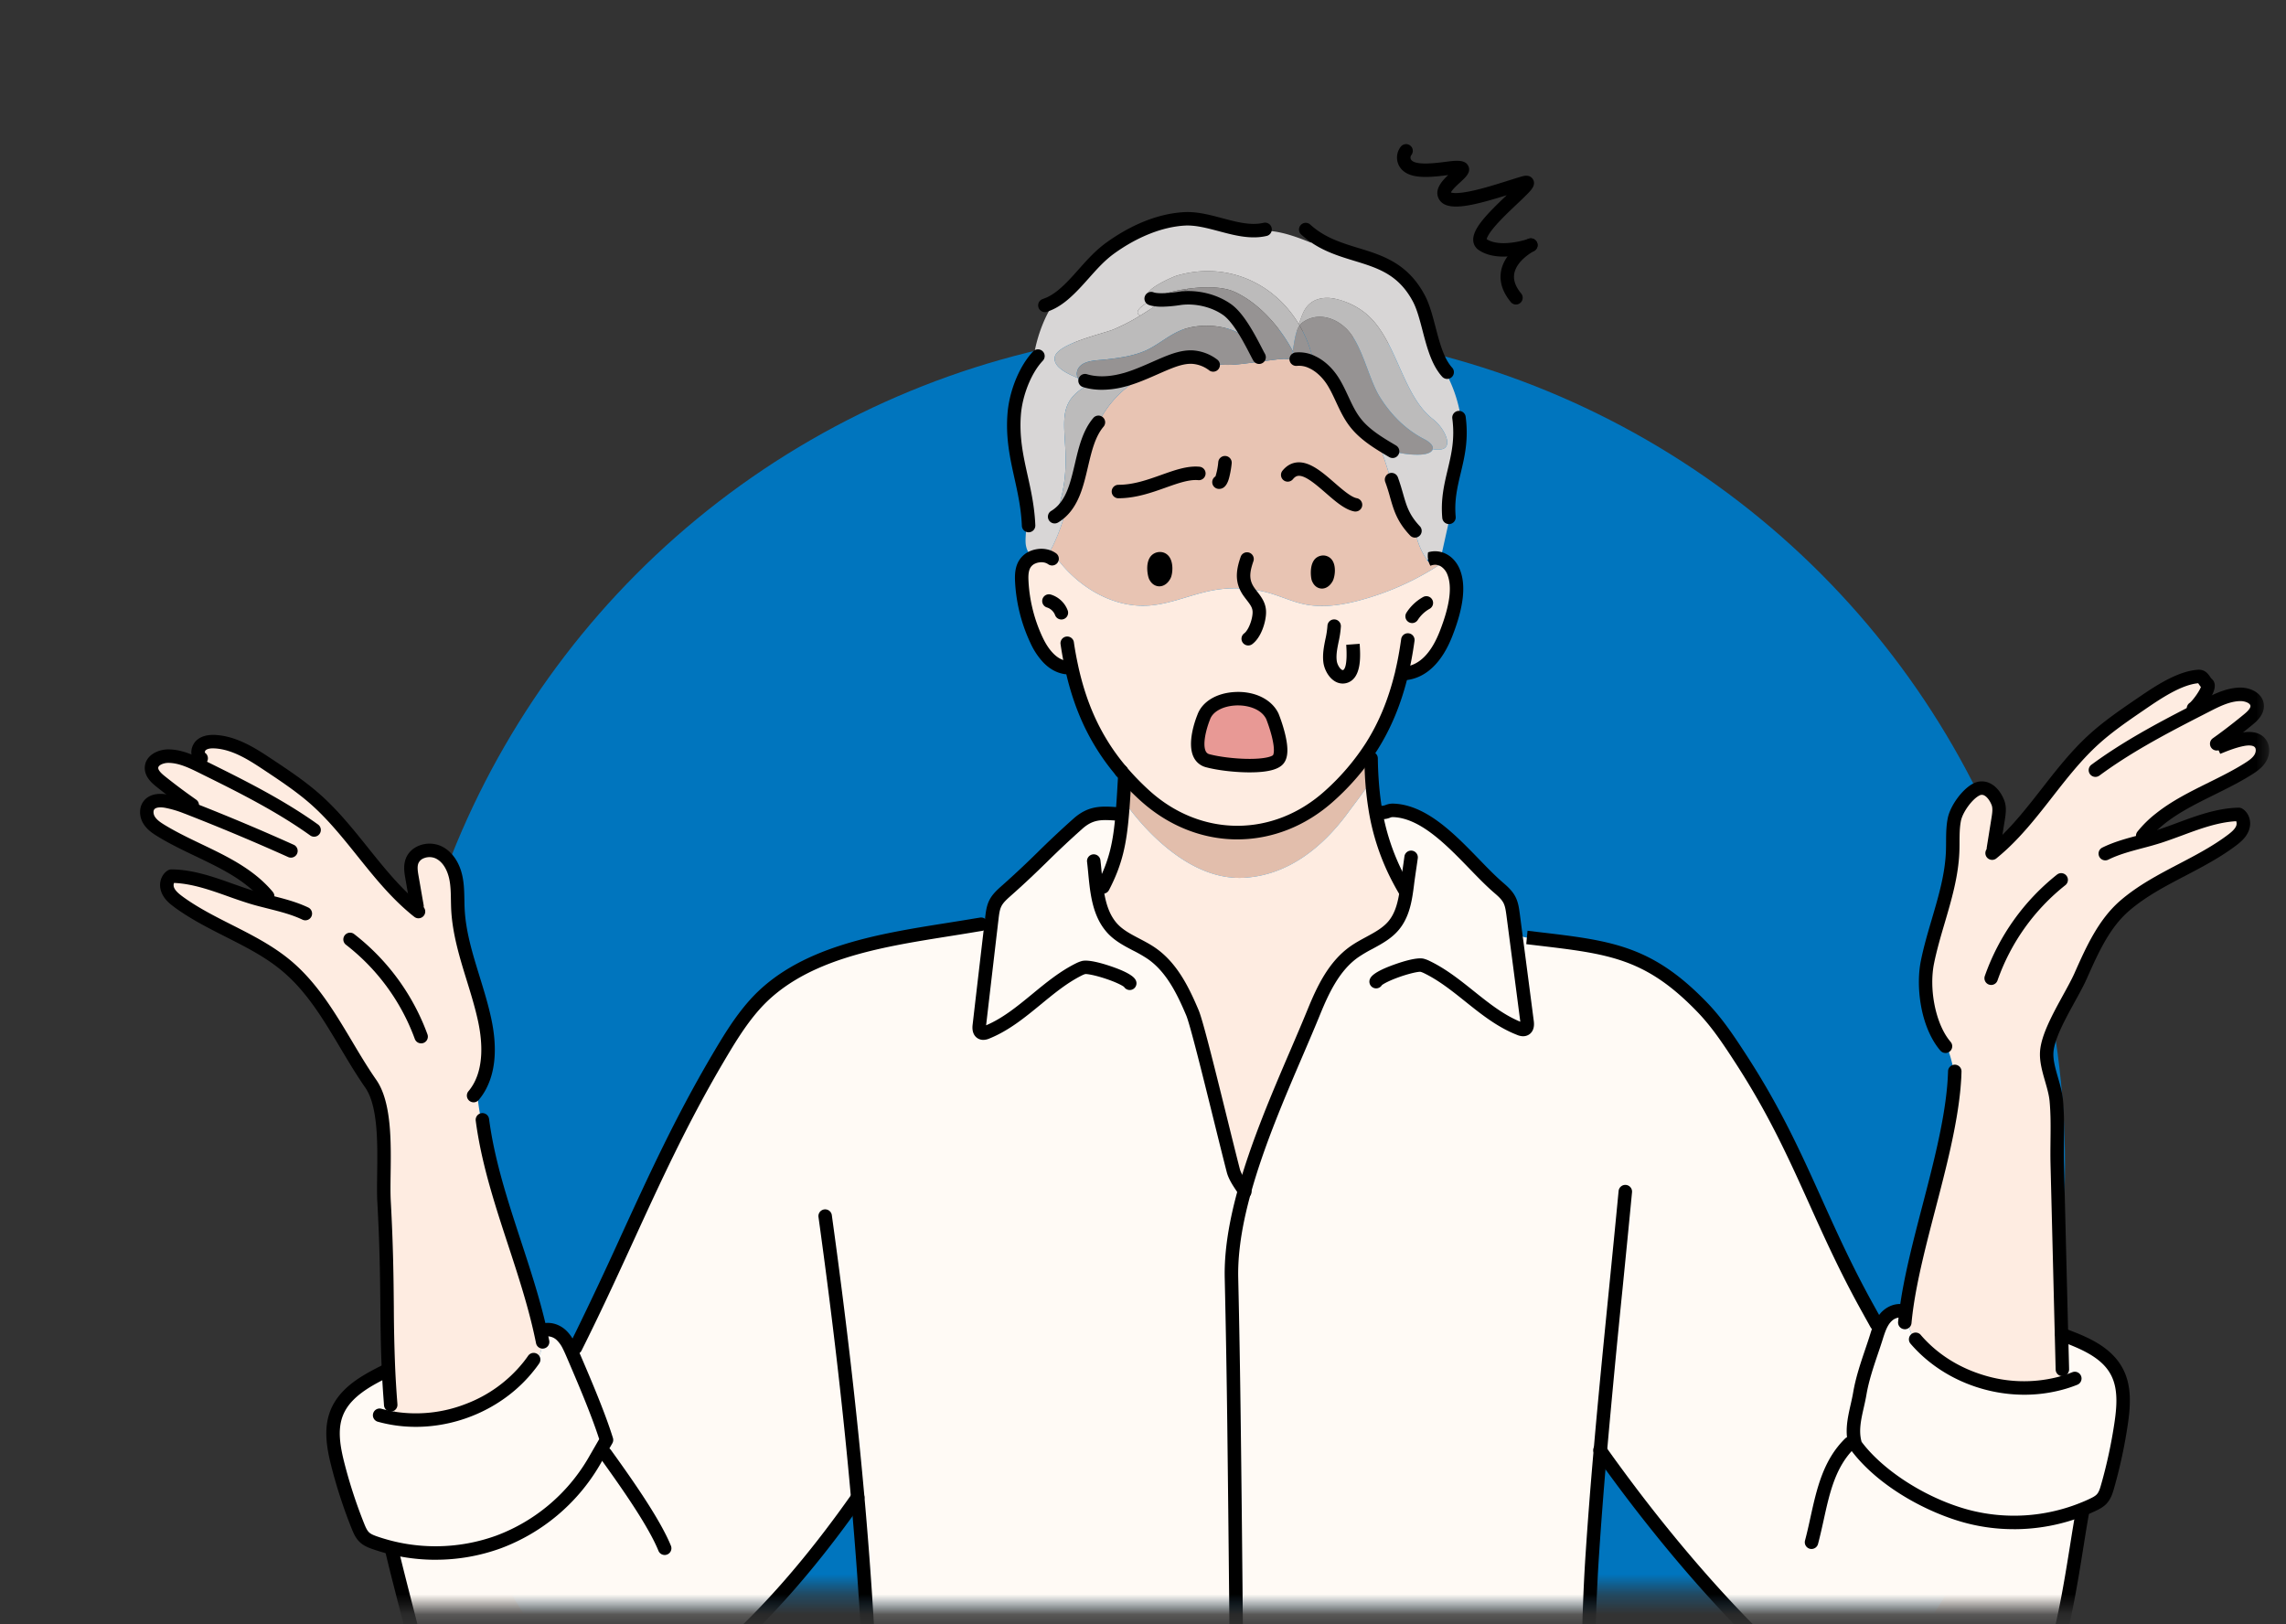 <svg width="114" height="81" fill="none" xmlns="http://www.w3.org/2000/svg"><rect width="100%" height="100%" fill="#333333" stroke="none"/><mask id="a" style="mask-type:alpha" maskUnits="userSpaceOnUse" x="10" y="0" width="104" height="80"><path fill="#D9D9D9" d="M10.213.188h102.979v79.149H10.213z"/></mask><g mask="url(#a)"><circle cx="61.277" cy="58.06" r="41.702" fill="#0075BE"/></g><mask id="b" style="mask-type:alpha" maskUnits="userSpaceOnUse" x="0" y="1" width="114" height="80"><path fill="#D9D9D9" d="M0 1.89h113.191v78.298H0z"/></mask><g mask="url(#b)"><path d="M99.87 42.087c1.668-1.557 2.824-3.638 4.515-5.187.725-.664 1.539-1.22 2.35-1.774.805-.55 1.917-1.321 2.889-1.392.252-.018.269.21.455.378.084.076-.005.302-.147.54a3.22 3.22 0 01-.466.61 3.641 3.641 0 00-.174.302l.46-.237.268-.137c.532-.272 1.09-.552 1.688-.564.372-.008.819.173.853.543.026.29-.217.527-.442.712a28.2 28.2 0 01-.989.78c-.167.222-.35.432-.549.626l.004-.001c.042-.017.085-.035.127-.05.371-.15.749-.294 1.143-.366.299-.057.655-.054.851.18.174.207.149.527.01.759-.138.23-.368.39-.596.534-1.424.896-3.11 1.457-4.399 2.488a6.254 6.254 0 00-.318.27l-.242.762.107-.03c.147-.042.295-.085.44-.133 1.285-.418 2.566-1.059 3.939-1.088.228.133.278.46.179.705-.1.245-.312.425-.524.585-1.67 1.26-3.764 1.898-5.348 3.267-1.05.908-1.642 2.261-2.195 3.502-.454 1.018-1.605 2.688-1.687 3.768-.06.773.402 1.649.475 2.446.097 1.05.021 2.11.047 3.164l.2 8.03c.005.158.008.317.012.475l.042 1.665.002.07.121.005-.023.63c-.092.03-.185.055-.278.079-2.531.647-5.422-.216-7.134-2.208-.002-.004-.006-.008-.01-.012l-.06.032a2.457 2.457 0 01-.309-1.534l-.086-.012c.468-3.419 2.044-7.568 2.363-11.02.017-.189.03-.375.04-.559a6.935 6.935 0 00-.394-1.537l-.058.022a2.716 2.716 0 01-.163-.21c-.734-1.036-.981-2.768-.74-3.976.374-1.862 1.19-3.647 1.26-5.546.018-.523-.02-1.053.082-1.567.1-.514.63-1.27 1.097-1.506.468-.236.882.161 1.073.648.102.255.06.543.016.815-.074.462-.149.923-.222 1.385.153-.026.303-.07.446-.132l-.001.001z" fill="#FEECE1"/><path d="M94.998 65.415l.05.006.02-.152.088.012a2.46 2.46 0 00.308 1.534l.06-.031.01.01c1.712 1.994 4.603 2.856 7.134 2.209.094-.024.186-.05.278-.079l.024-.63-.122-.004-.002-.07c-.013-.557-.026-1.11-.042-1.666h.024l.246.09c.178.067.355.137.531.213.812.346 1.576.802 1.97 1.57.399.772.328 1.697.203 2.557a24.614 24.614 0 01-.681 3.155c-.06.212-.128.43-.274.594-.124.14-.296.23-.467.31a8.437 8.437 0 01-.49.215c-.035.014-.069.028-.104.04a9.21 9.21 0 01-5.557.348c-2.036-.516-4.434-1.894-5.674-3.591-.275-.856.067-1.695.215-2.566.165-.971.547-1.922.833-2.838.037-.117.074-.235.118-.35.08-.21.177-.41.322-.579a.811.811 0 01.103-.105l.663-.252c.072.005.144.02.212.05h.001z" fill="#FFFAF5"/><path d="M62.06 59.39c.872-3.14 2.43-6.402 3.463-8.932.462-1.128 1.013-2.288 2.007-2.989.653-.462 1.471-.712 1.977-1.326.346-.418.5-.947.593-1.49a4.557 4.557 0 01-.319-.755 11.355 11.355 0 01-1.218-3.675h.906v.19h.06c2.006.11 3.737 2.592 5.192 3.844.216.187.44.38.564.638.105.213.139.452.17.686l.113.864.004.03.078-.01c.105.182.317.29.525.288 3.965.47 5.93.593 8.71 3.473.765.791 1.373 1.717 1.97 2.64 2.897 4.482 3.771 7.851 6.291 12.382.109.197.22.394.33.596l.102.181.014-.005c.031.095.066.189.106.28a7.084 7.084 0 00-.118.35c-.287.916-.668 1.868-.833 2.839-.148.871-.49 1.71-.215 2.566 1.24 1.697 3.637 3.075 5.674 3.59a9.204 9.204 0 005.66-.387l.007.016c-.863 4.53-1.556 15.442-8.85 12.009-5.133-2.418-10.8-8.906-14.414-13.832a54.144 54.144 0 01-.801-1.114 238.655 238.655 0 00-.398 5.13c-.388 5.87-.13 11.374-.01 17.244H61.668c-.006-1.465.042-5.538.032-6.82-.043-5.62-.09-11.24-.162-16.86-.03-2.433-.07-4.873-.126-7.296-.024-1.02.117-2.108.367-3.227.082-.37.176-.743.281-1.117z" fill="#FFFAF5"/><path d="M71.448 22.401c-.039.147-.256.258-.644.272a4.42 4.42 0 01-1.365-.175c-.164-.096-.33-.195-.494-.296-.518-.322-1.01-.675-1.367-1.143-.466-.603-.68-1.347-1.076-1.996-.249-.408-.62-.796-1.06-1l.048-.098a6.246 6.246 0 00-.683-1.736.57.57 0 01.126-.134c.72-.536 1.618-.29 2.216.306.778.775 1.085 2.45 1.641 3.362.542.89 1.296 1.657 2.229 2.134.329.17.47.356.428.505h.001z" fill="#969393"/><path d="M64.665 17.909a1.47 1.47 0 01.76.145l.018.009c.44.204.81.592 1.06 1 .394.65.609 1.393 1.075 1.996.358.468.85.82 1.368 1.143.163.1.33.2.493.296a4.029 4.029 0 01-.624-.226c.29.76.507 1.59.72 2.059.253.826.324 1.398 1.03 2.143l.015-.003a3.55 3.55 0 00.573 1.432l.015.021c.07.1.158.198.277.217.126.018.251-.06.322-.167a.575.575 0 00.056-.108.844.844 0 01.237.112c-.05.037-.1.072-.15.105a13.823 13.823 0 01-4.079 1.848c-.904.242-1.86.392-2.776.202-.586-.12-1.135-.375-1.71-.546a6.135 6.135 0 00-2.833-.154c-1.087.197-2.118.689-3.22.764-1.941.134-3.795-1.091-4.849-2.727l-.06-.037c.074-.113.134-.236.19-.36.254-.559.467-1.14.591-1.74l-.04-.035c.902-1.123.713-3.13 1.654-4.238l.008.004a5.158 5.158 0 012.248-2.284l-.063-.156c.401-.164.795-.349 1.198-.516.411-.167.85-.323 1.298-.3.318.015.675.14.945.326l.023-.033c.597.16 1.228.082 1.84.004l.543-.07c.267-.035.535-.07.802-.103.236-.03.479-.06.709.001l.012.006a1.83 1.83 0 00.125-.435c.072.133.138.269.198.404h.001zm1.481 10.903c.083-.147.159-.826-.21-.75-.254.05-.227.617-.183.768.004.014.012.024.016.035.11.233.282.114.377-.053zm-8.1-.147c.075-.154.113-.858-.268-.758-.268.066-.2.648-.143.8.004.014.013.025.017.036.13.232.306.103.393-.078z" fill="#E8C4B3"/><path d="M65.425 18.055a1.465 1.465 0 00-.76-.146 6.125 6.125 0 00-.199-.404c.081-.43.13-.975.34-1.276a6.26 6.26 0 01.684 1.736l-.048.098-.017-.008z" fill="#969393"/><path d="M64.768 16.162c.151-.388.243-.794.606-1.064.314-.236.739-.282 1.126-.214.52.092 1.063.34 1.488.654 1.652 1.215 1.884 4.142 3.471 5.362.585.45 1.093 1.49.315 1.521a1.652 1.652 0 01-.326-.02c.04-.149-.1-.335-.43-.505-.932-.477-1.685-1.245-2.228-2.134-.556-.912-.863-2.587-1.64-3.362-.598-.597-1.498-.842-2.217-.306a.57.57 0 00-.126.135c-.012-.023-.026-.045-.039-.067z" fill="#BCBBBB"/><path d="M64.807 16.23c-.21.3-.26.845-.34 1.275-.667-1.265-1.754-2.442-2.925-2.96-.588-.262-1.52-.255-2.339-.139a7.115 7.115 0 00-1.013.212 5.2 5.2 0 00-.68.303.814.814 0 01-.101-.03c-.76-.284 1.029-1.073 1.274-1.145 2.44-.719 4.83.322 6.085 2.416.013.023.027.044.039.067z" fill="#BCBBBB"/><path d="M63.454 35.726s.688 1.7.28 2.154c-.41.457-2.514.32-3.505.056-.99-.264-.206-2.163-.206-2.163.405-1.181 2.847-1.288 3.431-.047z" fill="#E89995"/><path d="M53.784 18.906c.084.132.223.248.383.349-2.175 1.207-.198 3.003-1.538 6.49a1.99 1.99 0 00.495-.446l.04.034a8.306 8.306 0 01-.59 1.741 2.681 2.681 0 01-.19.36c-.045.067-.095.13-.152.187a.803.803 0 01-.12.097 1.024 1.024 0 00-.38.004.951.951 0 00-.2.058c-.239-.12-.366-.423-.385-.7-.02-.286.037-.575.015-.86l.133-.01c-.088-2.081-.885-3.488-.716-5.57.068-.838.404-1.864.94-2.59.016-.142.034-.285.059-.427.145-.832.51-1.887 1.073-2.654.143-.088.28-.191.41-.304.836-.719 1.4-1.64 2.313-2.297 1.066-.768 2.375-1.38 3.698-1.453 1.185-.064 2.455.664 3.646.58l.001.024c.894-.09 1.798.237 2.648.578.117-.033.227-.117.335-.203 1.746 1.103 3.83.699 5.05 2.978.499.928.603 2.545 1.245 3.47l-.027.02c.445.747.743 1.584.876 2.444l-.09.002c.28 2.059-.664 3.142-.497 4.991l.039.009-.014.063-.388 1.747c-.02.084-.039.17-.072.249a.873.873 0 00-.508-.004.7.7 0 00-.147.061l-.015-.02a3.547 3.547 0 01-.573-1.433l-.016.003c-.705-.745-.776-1.316-1.03-2.143-.212-.47-.43-1.3-.72-2.059 0 0 .242.118.625.226a4.41 4.41 0 001.365.175c.388-.015.605-.125.644-.272.11.018.22.024.326.02.778-.03.27-1.072-.314-1.52-1.588-1.22-1.82-4.148-3.472-5.363a3.684 3.684 0 00-1.487-.654c-.388-.068-.812-.021-1.127.214-.362.27-.454.676-.606 1.064-1.255-2.093-3.645-3.135-6.085-2.416-.245.072-2.034.86-1.274 1.146.03.011.064.02.1.03-.504.262-1.03.627-.65.817a9.593 9.593 0 01-1.359.7c-.499.202-2.74.698-2.895 1.346-.122.513.64.858 1.148 1.067a.387.387 0 00.03.053v.001z" fill="#D8D6D6"/><path d="M61.192 15.437c.39.275.763.84 1.071 1.386l-.125.032c-.781-.65-2.155-.755-3.09-.441-.664.222-1.181.705-1.8 1.013-.636.315-1.407.422-2.126.502-.453.05-1.274.026-1.41.598a.463.463 0 00.04.325c-.507-.209-1.27-.554-1.147-1.067.154-.648 2.396-1.145 2.895-1.347.47-.19.92-.432 1.36-.698.178-.11.355-.221.53-.336.227-.15.45-.306.676-.448a6.6 6.6 0 00.794-.082c.794-.097 1.678.103 2.332.563z" fill="#BCBBBB"/><path d="M59.203 14.406c.82-.116 1.751-.123 2.339.138 1.17.52 2.258 1.696 2.924 2.961-.032.17-.07.323-.125.435l-.012-.006c-.23-.062-.472-.032-.708-.001l-.802.103-.029-.222a.835.835 0 00-.052-.095c-.128-.247-.29-.568-.475-.896-.308-.547-.682-1.111-1.072-1.386-.654-.46-1.538-.66-2.332-.563 0 0-.393.068-.794.081.371-.234.746-.43 1.145-.495l-.008-.054z" fill="#969393"/><path d="M59.203 14.406l.007.054c-.398.065-.774.262-1.144.496-.2.007-.402 0-.558-.035.3-.156.592-.277.681-.303a7.06 7.06 0 011.014-.212z" fill="#969393"/><path d="M57.509 14.921c.156.036.357.042.557.035-.226.143-.45.299-.676.448-.175.115-.352.227-.53.335-.381-.19.145-.555.649-.818z" fill="#D8D6D6"/><path d="M54.167 19.255a4.55 4.55 0 01.367-.181c.52.07 1.06 0 1.566-.142a8.451 8.451 0 00.871-.307l.064.155a5.156 5.156 0 00-2.248 2.284l-.009-.004c-.94 1.108-.751 3.115-1.654 4.238a1.99 1.99 0 01-.495.446c1.34-3.487-.637-5.282 1.538-6.49z" fill="#BCBBBB"/><path d="M56.059 39.268l-.145-.813c.358.425.752.83 1.183 1.222 2.71 2.453 6.499 2.46 9.213 0a12.07 12.07 0 001.944-2.226c.022.325.068.65.138.969.005.15.014.297.023.443-.353.58-.799 1.129-1.166 1.632-1.267 1.738-3.019 3.177-5.254 3.28-3.324.156-5.914-3.79-5.914-3.79a1.22 1.22 0 00-.01-.442l-.029-.002.017-.272v-.001z" fill="#E2BEAC"/><path d="M68.563 40.223a11.363 11.363 0 001.218 3.675c.083.261.19.514.32.756-.093.541-.248 1.071-.595 1.489-.505.614-1.324.864-1.977 1.326-.993.701-1.545 1.861-2.006 2.99-1.033 2.53-2.591 5.79-3.463 8.931-.093-.176-.454-.617-.559-1.02-.557-2.157-1.746-7.186-2.04-7.871-.475-1.122-1.042-2.273-2.045-2.962-.66-.453-1.48-.692-1.996-1.3-.372-.438-.56-.982-.668-1.552l.3-.42-.047-.034c.628-1.199.833-2.146.96-3.626.029-.326.052-.679.077-1.066l.028.002c.034.146.03.294.011.443 0 0 2.59 3.945 5.914 3.79 2.235-.104 3.986-1.542 5.254-3.28.367-.503.813-1.053 1.166-1.632.031.477.08.929.147 1.36v.001z" fill="#FEECE1"/><path d="M56.1 18.932c-.506.142-1.046.212-1.566.142a2.77 2.77 0 01.12-.05c-.234-.029-.484-.074-.735-.104l-.166-.068a.466.466 0 01-.04-.324c.135-.572.956-.548 1.41-.598.718-.08 1.49-.187 2.126-.502.618-.308 1.134-.791 1.798-1.013.936-.314 2.31-.21 3.09.441l.127-.032c.185.328.347.65.475.897a.79.79 0 01.052.095l.029.221-.543.07c-.612.079-1.244.156-1.84-.004l-.024.034a1.915 1.915 0 00-.945-.328c-.447-.021-.886.135-1.297.301-.403.168-.797.352-1.199.517-.251.104-.506.2-.767.279-.033.01-.071.021-.104.028v-.002z" fill="#969393"/><path d="M53.92 18.919c.25.03.5.076.733.105l-.119.05a4.57 4.57 0 00-.367.18c-.16-.101-.3-.216-.383-.349l.134.013h.001z" fill="#D8D6D6"/><path d="M53.918 18.92a4.374 4.374 0 00-.134-.014.378.378 0 01-.03-.054l.164.067z" fill="#969393"/><path d="M52.444 27.47c1.053 1.636 2.907 2.861 4.848 2.728 1.102-.076 2.133-.567 3.221-.764a6.17 6.17 0 012.833.154c.573.17 1.122.426 1.709.546.916.19 1.872.04 2.776-.203a13.822 13.822 0 004.08-1.848c.05-.033.1-.068.149-.105.2.132.346.334.432.551.361.91-.029 2.17-.368 3.042-.335.871-.942 1.885-2.028 2.012l-.188-.041c-.01.059-.025.114-.043.174-.332 1.336-.815 2.484-1.465 3.512-.048.076-.097.15-.146.224a12.011 12.011 0 01-1.943 2.226c-2.715 2.46-6.504 2.452-9.213 0a12.858 12.858 0 01-1.183-1.222v-.001c-.381-.45-.721-.92-1.022-1.42-.664-1.096-1.143-2.332-1.457-3.78a2.555 2.555 0 01-.314-.13l-.026.152c-.333-.061-.61-.247-.837-.488a3.241 3.241 0 01-.56-.85 7.77 7.77 0 01-.742-2.947c-.016-.298-.008-.617.155-.876a.858.858 0 01.42-.336.5.5 0 00.112.04.61.61 0 00.47-.102.809.809 0 00.118-.097 1.18 1.18 0 00.153-.187l.06.037h-.002zm11.29 10.41c.408-.454-.28-2.154-.28-2.154-.584-1.24-3.026-1.133-3.43.048 0 0-.785 1.899.205 2.163.99.264 3.095.4 3.505-.056z" fill="#FEECE1"/><path d="M29.047 66.503c2.34-4.755 3.99-9.024 6.714-13.659.558-.947 1.126-1.9 1.856-2.723 2.547-2.874 6.98-3.312 10.791-3.946l.173-.03-.032-.19c.288-.04.57-.119.836-.233l.085.011c.028-.228.058-.458.157-.667.122-.258.343-.454.556-.645 1.556-1.377 2.031-1.979 3.584-3.356.689-.607 1.26-.521 2.087-.47l.112.01c-.127 1.48-.332 2.427-.96 3.626l.047.034-.3.42c.109.57.296 1.114.668 1.553.516.607 1.337.846 1.996 1.3 1.003.688 1.57 1.84 2.045 2.961.294.685 1.482 5.714 2.04 7.871.104.403.466.844.559 1.02-.105.375-.2.748-.282 1.118-.25 1.119-.39 2.207-.367 3.227.056 2.423.097 4.863.127 7.297.071 5.619.118 11.239.162 16.859.01 1.282-.039 5.355-.032 6.82H43.642l-.115-.001c.143-6.48-.14-12.972-.7-19.441l-.053-.601c-.206.292-.412.58-.619.863-3.63 4.978-7.482 8.728-13.075 11.66-1.831.962-4.21 1.547-5.862.304-.411-.308-.744-.71-1.017-1.145-.715-1.134-1.033-2.466-1.34-3.771-.386-1.645-.938-3.653-1.325-5.298l.022-.091a9.207 9.207 0 005.304-.296 9.211 9.211 0 004.74-3.97l.537-.93.108-.187c-.405-1.309-1.17-3.078-1.71-4.338-.036-.081-.071-.164-.11-.245a1.792 1.792 0 00-.058-.116c.227-.181.41-.415.532-.677l.146.072z" fill="#FFFAF5"/><path d="M24.17 56.579c.58 3.345 2.038 6.498 2.78 9.818l.029.132c.027.123.053.245.078.368l-.03.006a1.437 1.437 0 01-.66 1.294l-.032-.025c-1.536 1.918-4.139 2.926-6.57 2.578a9.187 9.187 0 01-.282-1.244l-.038.003a52.853 52.853 0 01-.075-1.321l-.002-.052c-.11-2.562-.002-4.368-.216-8.237-.083-1.523.276-4.508-.661-5.856-1.381-1.984-2.345-4.318-4.194-5.872-1.6-1.347-3.703-1.957-5.39-3.195-.213-.157-.428-.333-.532-.577-.103-.244-.056-.571.17-.708 1.375.011 2.662.635 3.952 1.035.197.062.393.115.592.166l.2.05.062-.245a4.895 4.895 0 00-.363-.392l-.103-.098c-1.343-1.25-3.252-1.808-4.844-2.78-.23-.14-.462-.296-.603-.525-.143-.23-.171-.55 0-.758.193-.236.549-.245.848-.193.339.059.666.168.987.289l.094.035a2.7 2.7 0 01-.128-.374l-.07-.05c-.394-.284-.781-.58-1.159-.883-.229-.183-.475-.417-.453-.709.03-.37.474-.556.845-.553.6.004 1.16.276 1.697.54l.072.037.062.03a20.655 20.655 0 01-.22-.992l-.075-.037a.429.429 0 01.086-.114c.185-.17.459-.199.71-.184.973.058 1.836.614 2.648 1.153.818.542 1.639 1.088 2.373 1.74 1.771 1.58 2.975 3.732 4.759 5.282l.073.062c.038.034.078.067.118.099l.095-.12-.143-.822-.11-.63c-.047-.272-.094-.558.005-.815.186-.49.86-.657 1.33-.428.47.23.746.744.852 1.256.108.513.078 1.043.103 1.567.095 1.897.935 3.671 1.334 5.529.223 1.04.278 2.203-.155 3.143a2.74 2.74 0 01-.255.445l.033.023c.06.712.185 1.419.371 2.109l.006-.001-.002.001z" fill="#FEECE1"/><path d="M28.369 67.108l.058.117c.038.08.073.163.11.245.54 1.26 1.305 3.029 1.709 4.338l-.108.186-.537.93a9.212 9.212 0 01-4.74 3.97 9.208 9.208 0 01-6.18.036c-.178-.062-.358-.133-.497-.26-.161-.149-.251-.359-.333-.562-.401-1-.736-2.025-1.002-3.069-.215-.843-.38-1.755-.063-2.566.288-.736.91-1.245 1.607-1.656.303-.178.622-.339.932-.49l.051-.002c.018.374.04.766.069 1.184l.038-.003c.065.421.16.837.282 1.244a1.34 1.34 0 01-.02-.003l.027.025-.007-.022c2.431.348 5.034-.66 6.57-2.579l.032.026a1.44 1.44 0 00.66-1.294l.03-.006a19.387 19.387 0 00-.107-.5l.047-.01a.684.684 0 01.383-.08c.218.014.436.115.599.262.166.15.288.34.39.539z" fill="#FFFAF5"/><path d="M10.112 37.802l-.075.017c-.176-.1-.196-.352-.1-.534l.075.037c.03.161.065.32.1.48z" fill="#FEECE1"/><path d="M75.6 15.185a.334.334 0 01-.26-.123c-.425-.519-.586-1.05-.477-1.578.197-.954 1.21-1.5 1.324-1.56a.335.335 0 11.307.597c-.008.004-.838.439-.974 1.099-.067.324.044.656.339 1.016a.336.336 0 01-.26.549h.001z" fill="#000"/><path d="M74.983 12.796c-.43 0-.879-.08-1.243-.329a.613.613 0 01-.271-.465c-.046-.58.659-1.309 1.67-2.268-1.76.549-3.023.852-3.383.188-.243-.449.13-.877.464-1.193l-.035.005c-.847.11-1.713.187-2.183-.192a.868.868 0 01-.152-1.219.335.335 0 11.539.4c-.078.105-.064.216.036.298.284.228 1.222.106 1.673.047l.089-.011c.483-.062.894-.087 1.038.226.142.307-.126.55-.409.81-.126.115-.41.375-.458.505.072.027.323.078 1.051-.08.588-.126 1.261-.339 1.802-.51.29-.09.538-.17.724-.22.323-.085.462.066.517.163.149.267-.081.51-.234.671a15.3 15.3 0 01-.552.538c-.356.337-.76.719-1.074 1.078-.377.431-.442.627-.453.69.557.356 1.57.157 2.088-.02a.338.338 0 01.415.163.334.334 0 01-.145.45l-.007.003a.348.348 0 01-.041.017 4.88 4.88 0 01-1.466.256zM55.006 44.568a.336.336 0 01-.297-.492c.628-1.202.804-2.121.923-3.499a44.11 44.11 0 00.092-1.327v-.004l.017-.287.01-.166a.336.336 0 01.67.041l-.01.165c-.006.098-.011.194-.018.288a45.907 45.907 0 01-.093 1.348c-.124 1.434-.32 2.457-.997 3.753a.336.336 0 01-.298.18zm15.096.238a.335.335 0 01-.289-.165 13.46 13.46 0 01-.33-.587 11.668 11.668 0 01-1.252-3.78 15.766 15.766 0 01-.175-1.842 17.83 17.83 0 01-.016-.588.336.336 0 11.671-.01 18.55 18.55 0 00.04 1.007c.03.461.078.909.143 1.33a11.055 11.055 0 001.183 3.569c.092.174.195.356.314.559a.336.336 0 01-.288.506z" fill="#000"/><path d="M49.037 51.857a.533.533 0 01-.254-.062c-.13-.07-.337-.255-.278-.706.175-1.514.356-3.054.53-4.543l.042-.356.028-.237.028-.238.003-.023c.03-.239.064-.51.187-.77.15-.319.409-.548.636-.751a45.903 45.903 0 001.79-1.675 46.75 46.75 0 011.795-1.682c.748-.659 1.405-.615 2.167-.563l.163.01a.335.335 0 01-.042.67l-.166-.01c-.712-.048-1.14-.077-1.678.397a46.011 46.011 0 00-1.77 1.659c-.504.491-1.025.999-1.813 1.696-.197.176-.383.341-.475.538-.077.162-.102.358-.128.564l-.002.022a93.637 93.637 0 00-.056.473l-.042.355c-.173 1.477-.352 3.004-.526 4.505.84-.358 1.551-.943 2.303-1.56.674-.555 1.37-1.128 2.175-1.529.093-.047.189-.085.282-.112.32-.096 1.033.113 1.431.247 1.115.375 1.235.628 1.28.724a.336.336 0 01-.59.317c-.068-.06-.364-.226-.933-.415-.525-.174-.904-.237-1.002-.228h-.001a.916.916 0 00-.165.066c-.739.369-1.376.893-2.05 1.447-.78.64-1.585 1.302-2.551 1.695a.804.804 0 01-.317.075h-.001z" fill="#000"/><path d="M62.077 59.764a.335.335 0 01-.313-.217c-.02-.036-.068-.107-.114-.176-.153-.228-.384-.572-.473-.917-.171-.663-.403-1.599-.648-2.59-.527-2.13-1.183-4.783-1.375-5.232-.433-1.02-.973-2.163-1.927-2.817a6.701 6.701 0 00-.721-.414c-.477-.25-.97-.508-1.34-.946-.367-.432-.603-.974-.743-1.707a8.362 8.362 0 01-.075-.471 20.59 20.59 0 01-.08-.745c-.018-.186-.035-.362-.055-.533a.336.336 0 11.666-.08c.022.18.04.367.057.55.022.236.046.48.078.72.02.152.042.298.068.433.117.614.306 1.059.594 1.398.288.338.702.555 1.14.785.264.138.536.28.79.455 1.103.757 1.696 2.001 2.165 3.108.198.463.709 2.503 1.409 5.334.245.99.476 1.924.646 2.584.06.233.253.52.38.71.065.096.116.172.151.238a.686.686 0 01.035.078.335.335 0 01-.315.452zm-.315-.22zm14.197-7.868a.819.819 0 01-.31-.07c-.973-.38-1.786-1.03-2.573-1.66-.683-.546-1.328-1.061-2.07-1.42l-.004-.001a.876.876 0 00-.164-.063c-.097-.01-.476.06-1 .24-.566.197-.86.367-.927.428a.336.336 0 01-.594-.31c.044-.097.16-.352 1.27-.74.397-.14 1.107-.359 1.429-.266.096.027.19.063.283.11.81.39 1.514.953 2.195 1.498.76.607 1.478 1.182 2.322 1.529-.172-1.325-.36-2.775-.578-4.431l-.002-.014a164.777 164.777 0 00-.105-.806l-.01-.075c-.03-.213-.057-.416-.138-.583-.096-.196-.284-.36-.483-.531-.392-.338-.796-.754-1.223-1.195-1.134-1.17-2.419-2.494-3.767-2.567a.742.742 0 00-.043-.002.327.327 0 00-.143.029 1.146 1.146 0 01-.365.077.336.336 0 11-.04-.67.5.5 0 00.175-.038.976.976 0 01.444-.068h.008c1.61.088 2.992 1.513 4.212 2.77.416.43.81.836 1.18 1.154.23.2.492.425.647.745.129.263.167.542.2.788l.011.078.102.788.002.013.003.022c.219 1.67.41 3.13.582 4.462.068.452-.137.64-.267.712a.537.537 0 01-.261.066l.002.001z" fill="#000"/><path d="M61.668 95.187a.336.336 0 01-.336-.336v-.141c-.003-.72.007-2.08.017-3.396.01-1.361.02-2.768.016-3.42a3391.01 3391.01 0 00-.162-16.857 686.423 686.423 0 00-.127-7.294c-.023-.992.1-2.074.375-3.308.082-.367.178-.75.286-1.135.66-2.378 1.704-4.81 2.625-6.955.305-.712.594-1.385.85-2.013.456-1.114 1.033-2.366 2.124-3.137.252-.178.522-.324.783-.465.436-.236.847-.458 1.129-.8.256-.31.417-.721.522-1.333.036-.208.062-.418.084-.6l.001-.006v-.004c.031-.233.066-.469.1-.697.027-.19.056-.388.082-.581a.336.336 0 11.666.09 49.2 49.2 0 01-.085.59c-.032.224-.067.457-.096.685v.004c-.024.19-.052.411-.09.633-.084.493-.236 1.127-.666 1.647-.364.442-.854.707-1.327.963a6.881 6.881 0 00-.715.423c-.944.667-1.47 1.817-1.89 2.842-.258.634-.548 1.31-.854 2.024-.913 2.126-1.947 4.537-2.595 6.871-.105.375-.198.745-.278 1.101-.26 1.164-.38 2.222-.358 3.146.052 2.283.094 4.671.126 7.3.067 5.306.113 10.578.162 16.861.005.657-.006 2.067-.016 3.43-.01 1.316-.02 2.676-.017 3.392v.141c0 .185-.15.335-.335.335h-.001zM70.517 44.1zm-.658-.132v.001zm-56.508 1.065a.334.334 0 01-.258-.122 4.5 4.5 0 00-.338-.364l-.097-.092c-.81-.754-1.83-1.242-2.909-1.759-.629-.301-1.28-.612-1.883-.982-.249-.151-.53-.338-.714-.636-.232-.374-.222-.847.027-1.148.166-.204.504-.424 1.165-.31.388.067.747.192 1.047.305l.048.018.043.016.007.003.196.077c1.674.656 3.348 1.36 4.975 2.094a.336.336 0 01-.276.612 108.35 108.35 0 00-4.944-2.08l-.192-.076-.047-.017-.043-.016a5.181 5.181 0 00-.93-.273c-.257-.045-.456-.017-.53.074-.065.079-.054.243.024.368.107.172.31.305.493.416.575.351 1.21.655 1.824.95 1.077.515 2.191 1.048 3.074 1.87l.108.103c.14.136.27.277.388.42a.336.336 0 01-.258.549z" fill="#000"/><path d="M15.665 41.725a.336.336 0 01-.195-.063c-1.712-1.227-3.664-2.194-5.387-3.046l-.09-.045a1.535 1.535 0 00-.04-.02c-.505-.25-1.024-.505-1.554-.508-.227-.002-.497.104-.508.244-.011.148.244.352.327.419.39.312.775.605 1.146.873l.07.05.365.26a.336.336 0 01-.385.549 68.004 68.004 0 01-.371-.263l-.071-.05c-.38-.276-.775-.576-1.173-.894-.184-.147-.617-.492-.577-.997.045-.566.644-.866 1.182-.863.685.005 1.3.308 1.842.576l.05.025.086.043c1.744.864 3.722 1.844 5.479 3.102a.336.336 0 01-.196.608z" fill="#000"/><path d="M20.87 45.794a.334.334 0 01-.206-.071 5.874 5.874 0 01-.295-.242 2.57 2.57 0 01-.05-.043l-.023-.019-.003-.003c-.93-.808-1.71-1.78-2.465-2.721-.712-.888-1.448-1.806-2.297-2.563-.718-.639-1.54-1.184-2.335-1.713-.737-.489-1.572-1.043-2.482-1.097-.224-.014-.38.019-.463.096a.08.08 0 00-.017.025.156.156 0 00-.017.092.336.336 0 01-.345.576c-.284-.16-.448-.573-.231-.983a.77.77 0 01.155-.204c.222-.205.545-.297.958-.273 1.09.065 2.046.7 2.813 1.209.814.54 1.656 1.1 2.41 1.77.892.794 1.646 1.734 2.375 2.644.735.917 1.496 1.866 2.38 2.634l.024.02.04.034.011.01.108.09.006.004c.054.046.11.09.157.127a.336.336 0 01-.206.6l-.001.001z" fill="#000"/><path d="M23.617 54.97a.336.336 0 01-.256-.552 1.88 1.88 0 00.12-.157l.005-.007c.084-.119.16-.25.223-.39.34-.737.386-1.751.132-2.933-.146-.68-.357-1.365-.562-2.028-.353-1.142-.717-2.324-.779-3.554-.007-.156-.01-.313-.013-.464-.006-.369-.012-.717-.083-1.05-.049-.234-.21-.798-.672-1.024a.753.753 0 00-.587-.016.476.476 0 00-.282.261c-.068.178-.025.423.013.64l.055.315.054.312c.047.275.096.55.144.823a.336.336 0 01-.66.116 223.916 223.916 0 01-.199-1.136l-.055-.316c-.05-.287-.111-.644.022-.993.111-.292.346-.521.662-.647a1.42 1.42 0 011.129.037c.512.251.889.794 1.033 1.49.084.395.09.792.098 1.175.002.147.005.298.012.443.057 1.146.393 2.236.75 3.39.208.677.424 1.377.576 2.085.288 1.343.228 2.472-.178 3.354a3.044 3.044 0 01-.445.707.335.335 0 01-.257.12zm-2.616-2.94a.336.336 0 01-.315-.22 10.502 10.502 0 00-3.445-4.706.336.336 0 01.408-.533 11.183 11.183 0 013.668 5.01.336.336 0 01-.315.45zm85.852-10.012a.337.337 0 01-.261-.547 5.57 5.57 0 01.918-.902c.789-.631 1.72-1.092 2.62-1.538.61-.302 1.24-.614 1.81-.973.19-.12.385-.251.487-.422.078-.13.086-.292.021-.37-.076-.091-.275-.116-.533-.067-.376.07-.754.216-1.079.347l-.005.002-.112.044a109.42 109.42 0 01-.276-.612l.013-.006.13-.052c.355-.143.77-.303 1.205-.384.521-.098.926.004 1.17.295.25.298.267.77.041 1.147-.178.298-.457.49-.705.646-.599.377-1.245.697-1.87 1.006-.909.45-1.767.875-2.499 1.46a6.607 6.607 0 00-.301.257c-.192.175-.36.353-.513.543a.333.333 0 01-.261.125v.001z" fill="#000"/><path d="M104.495 38.742a.336.336 0 01-.199-.606c1.553-1.145 3.243-2.047 4.842-2.871l.461-.237.134-.069.136-.07c.536-.274 1.146-.586 1.833-.6.539-.01 1.141.282 1.193.849.046.5-.381.852-.563 1.002a28.83 28.83 0 01-1.318 1.026l-.28.203a.336.336 0 01-.394-.544l.279-.201.309-.23c.333-.252.661-.511.977-.772.092-.076.335-.276.322-.423-.013-.14-.284-.241-.511-.237-.533.01-1.069.284-1.542.527l-.134.068-.136.07-.459.235c-1.574.812-3.237 1.699-4.75 2.815a.334.334 0 01-.199.065h-.001z" fill="#000"/><path d="M99.344 42.88a.336.336 0 01-.21-.598 10.8 10.8 0 00.507-.442c.802-.747 1.503-1.645 2.18-2.513.717-.919 1.458-1.869 2.338-2.674.742-.68 1.578-1.252 2.387-1.804l.05-.034c.828-.566 1.962-1.34 3.004-1.416.359-.025.521.214.609.343.033.048.061.09.095.12.319.288.027.778-.083.962a3.624 3.624 0 01-.522.681.81.81 0 01-.154.12.336.336 0 01-.34-.579l.031-.027c.1-.096.274-.313.409-.539a1.58 1.58 0 00.112-.22c-.043-.051-.076-.1-.104-.141l-.032-.047c-.859.078-1.891.782-2.647 1.298l-.049.034c-.789.539-1.605 1.096-2.312 1.744-.839.768-1.562 1.695-2.262 2.592-.694.89-1.411 1.808-2.252 2.593a11.322 11.322 0 01-.545.475.334.334 0 01-.21.073zm9.865-7.837h-.002.002z" fill="#000"/><path d="M97.021 52.51a.336.336 0 01-.255-.116 3.085 3.085 0 01-.183-.234c-.84-1.187-1.035-3.03-.794-4.235.142-.71.349-1.412.549-2.091.34-1.16.663-2.254.704-3.402.005-.146.006-.298.007-.445.002-.383.003-.778.081-1.175.124-.635.732-1.465 1.275-1.74a.912.912 0 01.755-.045c.329.125.614.442.783.87.139.35.078.721.034.992l-.11.691-.112.692-.011.07a.336.336 0 11-.663-.105l.011-.072c.037-.23.075-.46.111-.692.038-.23.074-.461.111-.692.041-.252.07-.473.005-.638-.096-.242-.252-.434-.398-.49a.247.247 0 00-.213.018c-.362.183-.835.836-.92 1.27-.065.334-.067.681-.069 1.049 0 .152-.001.31-.007.466-.044 1.233-.394 2.42-.731 3.567-.196.665-.398 1.353-.535 2.033-.244 1.222.05 2.82.685 3.716.043.06.09.121.144.185a.336.336 0 01-.254.554zm2.276-3.392a.336.336 0 01-.317-.446 11.182 11.182 0 013.601-5.058.335.335 0 11.415.528 10.492 10.492 0 00-3.382 4.75.335.335 0 01-.318.226zM19.484 70.392a.336.336 0 01-.334-.31v-.009a.71.71 0 01-.005-.065l-.005-.069-.03-.408a52.433 52.433 0 01-.076-1.323l-.001-.02-.001-.034c-.046-1.064-.055-2-.064-2.992-.013-1.395-.027-2.976-.152-5.245-.021-.39-.014-.872-.007-1.383.02-1.503.047-3.375-.595-4.299-.444-.638-.849-1.317-1.24-1.974-.861-1.444-1.674-2.808-2.894-3.833-.838-.705-1.807-1.195-2.833-1.715-.857-.434-1.744-.883-2.54-1.466-.238-.176-.503-.39-.642-.716-.206-.488.004-.945.306-1.127a.336.336 0 01.173-.049h.003c1.074.009 2.082.367 3.057.714.326.115.664.235.991.337.209.065.418.12.577.16l.374.096c.612.154 1.245.314 1.84.6a.336.336 0 01-.291.605c-.534-.256-1.106-.4-1.713-.554l-.377-.096a11.13 11.13 0 01-.609-.17 25.79 25.79 0 01-1.016-.345c-.879-.313-1.786-.635-2.702-.672a.32.32 0 00.006.239c.072.17.255.315.42.438.75.55 1.613.986 2.446 1.407 1.015.514 2.065 1.046 2.963 1.8 1.306 1.099 2.186 2.576 3.038 4.003.385.648.784 1.317 1.215 1.935.765 1.102.737 3.093.714 4.693-.007.498-.013.968.007 1.335.126 2.285.14 3.874.153 5.277a83.649 83.649 0 00.065 3.02l.006.134a52.51 52.51 0 00.098 1.578l.006.075v.011l.004.045v.01a.335.335 0 01-.307.361l-.028.001z" fill="#000"/><path d="M20.738 71.154c-.34 0-.68-.023-1.02-.072l-.02-.003a7 7 0 01-.873-.185.336.336 0 01.182-.646 6.455 6.455 0 00.788.167l.018.003a6.845 6.845 0 003.451-.42 6.717 6.717 0 002.81-2.036l.006-.008a1.76 1.76 0 00.067-.084l.003-.004a5.22 5.22 0 00.186-.254.335.335 0 11.554.379 5.848 5.848 0 01-.297.395c-1.396 1.74-3.613 2.768-5.855 2.768z" fill="#000"/><path d="M21.716 77.782a9.511 9.511 0 01-3.147-.535c-.198-.07-.424-.158-.612-.33-.208-.191-.317-.432-.418-.683a24.864 24.864 0 01-1.016-3.113c-.232-.913-.399-1.881-.05-2.77.36-.923 1.171-1.483 1.75-1.823.323-.19.664-.362.955-.504a.335.335 0 11.294.604c-.28.136-.606.3-.91.478-.782.462-1.248.935-1.464 1.49-.28.712-.129 1.555.076 2.36.26 1.02.592 2.038.988 3.027.074.183.144.343.25.439.094.086.239.142.38.192a8.902 8.902 0 005.954-.035 8.929 8.929 0 004.565-3.824l.57-.988c-.396-1.236-1.09-2.854-1.602-4.047l-.076-.175a5.84 5.84 0 00-.133-.284 1.493 1.493 0 00-.316-.443.677.677 0 00-.396-.176.351.351 0 00-.2.038.336.336 0 01-.324-.587 1.02 1.02 0 01.569-.12c.285.018.577.145.8.347.176.16.324.362.464.635l.06.122c.034.07.062.135.09.2l.077.178c.538 1.252 1.275 2.968 1.672 4.253a.336.336 0 01-.03.268l-.646 1.116a9.61 9.61 0 01-4.913 4.118 9.5 9.5 0 01-3.262.571z" fill="#000"/><path d="M27.06 67.253a.335.335 0 01-.33-.278l-.003-.015a19.372 19.372 0 00-.076-.358l-.002-.008a3.327 3.327 0 00-.026-.12c-.332-1.484-.816-2.962-1.285-4.391-.578-1.762-1.176-3.585-1.499-5.446a17.327 17.327 0 01-.115-.75.335.335 0 11.665-.087c.03.233.068.475.11.721.316 1.814.906 3.613 1.476 5.352.474 1.445.964 2.939 1.302 4.451l.03.136.078.37.002.01.005.03a.335.335 0 01-.333.383h.001zm.329-.404zm-1.903 21.689c-.85 0-1.713-.204-2.47-.774-.406-.303-.775-.719-1.1-1.234-.753-1.194-1.087-2.618-1.383-3.874-.193-.823-.432-1.754-.663-2.655-.23-.895-.468-1.82-.661-2.642a.336.336 0 01.653-.154c.192.815.429 1.737.657 2.629.233.904.473 1.839.667 2.668.298 1.264.605 2.57 1.298 3.67.28.445.595.8.934 1.055 1.807 1.359 4.452.22 5.506-.332 5.14-2.696 9.017-6.153 12.96-11.561.2-.276.407-.564.613-.856a.335.335 0 11.552.381l-.001.003a63.51 63.51 0 01-.622.867c-1.934 2.652-3.846 4.827-5.846 6.648-2.2 2.002-4.602 3.674-7.344 5.112-.749.393-2.228 1.049-3.75 1.049zM28.7 67.536a.336.336 0 01-.3-.487c.11-.218.223-.445.345-.694a187.19 187.19 0 002.22-4.719c1.39-3.03 2.703-5.893 4.506-8.962.527-.894 1.123-1.906 1.895-2.776 2.379-2.686 6.355-3.317 9.863-3.873.371-.06.755-.12 1.124-.181l.085-.015.089-.015.347-.056a.335.335 0 11.104.663 53.906 53.906 0 00-.426.07l-.09.015c-.37.062-.755.123-1.127.182-1.76.28-3.58.568-5.243 1.107-1.855.6-3.237 1.434-4.224 2.548-.728.822-1.307 1.805-1.818 2.671-1.786 3.04-3.093 5.888-4.475 8.902-.702 1.53-1.427 3.11-2.227 4.735-.123.251-.237.48-.347.7a.335.335 0 01-.3.185z" fill="#000"/><path d="M43.525 95.127h-.012a.336.336 0 01-.324-.347v-.035l.002-.045c.133-6.07-.095-12.418-.7-19.402l-.047-.542-.006-.057c-.387-4.347-.917-8.925-1.619-13.994a.336.336 0 11.665-.092c.704 5.08 1.234 9.668 1.623 14.026l.005.057.048.545c.606 7.01.835 13.38.701 19.477v.039l-.002.046a.336.336 0 01-.335.324zm59.323-26.501a.336.336 0 01-.335-.323l-.001-.04-.001-.03v-.005c-.013-.556-.027-1.11-.042-1.665l-.001-.03a65.802 65.802 0 00-.011-.443l-.101-4.067-.099-3.965c-.01-.398-.005-.8-.001-1.19.008-.644.015-1.31-.045-1.952-.028-.309-.123-.64-.223-.988-.143-.497-.291-1.011-.252-1.514.062-.814.64-1.866 1.15-2.795.22-.4.428-.779.565-1.085l.028-.064c.546-1.225 1.165-2.614 2.255-3.555.887-.767 1.93-1.313 2.938-1.84.828-.433 1.683-.881 2.426-1.442.164-.124.345-.27.416-.443a.33.33 0 00.002-.238c-.917.049-1.821.384-2.698.71-.329.121-.67.247-1.008.358-.155.05-.308.095-.451.136l-.114.032c-.134.037-.272.074-.411.11-.607.162-1.181.314-1.71.578a.336.336 0 01-.299-.601c.591-.294 1.224-.462 1.837-.625.136-.036.273-.072.408-.11l.103-.028c.137-.04.284-.083.43-.13.325-.106.659-.23.982-.35.972-.36 1.978-.732 3.053-.755a.337.337 0 01.177.046c.303.177.519.63.321 1.12-.13.317-.381.537-.634.728-.787.593-1.668 1.054-2.519 1.5-1.02.533-1.982 1.037-2.811 1.753-.977.844-1.538 2.103-2.08 3.32l-.029.065c-.147.331-.362.722-.589 1.135-.477.868-1.018 1.852-1.07 2.522-.029.382.096.817.228 1.277.105.364.213.74.247 1.113.063.677.055 1.36.048 2.02-.004.384-.009.78.001 1.166l.098 3.966.101 4.065c.005.147.008.297.012.446l.001.028c.015.554.028 1.108.042 1.663v.04l.001.028a.335.335 0 01-.322.348h-.013z" fill="#000"/><path d="M100.952 69.552c-2.148 0-4.282-.922-5.671-2.539l-.006-.007-.016-.02a.336.336 0 01.527-.416l.007.01c.794.922 1.866 1.609 3.1 1.987a6.835 6.835 0 003.693.11 3.95 3.95 0 00.259-.073l.007-.002c.157-.047.323-.105.492-.172a.336.336 0 01.248.625 6.398 6.398 0 01-.841.273 7.26 7.26 0 01-1.799.224zm-5.685-2.556z" fill="#000"/><path d="M100.428 76.257a9.367 9.367 0 01-2.304-.285c-1.921-.486-4.479-1.825-5.863-3.718a.34.34 0 01-.049-.096c-.236-.734-.077-1.433.076-2.109.046-.202.093-.412.128-.616.125-.734.365-1.447.598-2.137.087-.258.17-.5.246-.745.037-.119.077-.245.124-.369a2.287 2.287 0 01.403-.704l.004-.005c.037-.041.074-.077.112-.11.262-.232.591-.353.904-.333a.98.98 0 01.322.076.336.336 0 01-.261.619.31.31 0 00-.104-.024.609.609 0 00-.425.174.546.546 0 00-.049.048l-.004.005-.012.014c-.1.116-.18.263-.262.478a6.79 6.79 0 00-.112.332c-.078.252-.165.51-.25.759-.224.665-.456 1.353-.572 2.035-.038.222-.087.44-.135.652-.135.596-.263 1.16-.107 1.704 1.108 1.482 3.34 2.884 5.453 3.419a8.872 8.872 0 005.352-.335l.011-.004.086-.034.018-.007c.157-.063.311-.13.457-.2.138-.065.277-.135.36-.23.097-.109.149-.274.203-.464.29-1.013.515-2.06.671-3.111.12-.821.183-1.675-.168-2.355-.294-.572-.85-1.009-1.804-1.415a12.083 12.083 0 00-.759-.296.335.335 0 11.227-.632 17.297 17.297 0 01.796.311c.745.317 1.661.801 2.136 1.725.438.848.372 1.828.236 2.76a24.963 24.963 0 01-.69 3.198c-.071.25-.156.51-.345.725-.167.19-.385.301-.575.391a9.173 9.173 0 01-.621.267 9.555 9.555 0 01-3.451.643l-.001-.001z" fill="#000"/><path d="M94.99 66.286c-.01 0-.02 0-.032-.002a.336.336 0 01-.302-.365l.033-.322.002-.018.012-.102.012-.095v-.004l.002-.012.02-.146c.218-1.59.68-3.367 1.128-5.084.523-2.007 1.064-4.083 1.233-5.918a13.888 13.888 0 00.05-.822.336.336 0 01.67.02c-.002.097-.006.193-.01.292-.01.187-.024.379-.041.572-.175 1.89-.723 3.992-1.253 6.025-.442 1.699-.9 3.455-1.113 5.01l-.019.139v.01l-.013.096-.011.095-.002.016c-.011.105-.023.208-.032.311a.335.335 0 01-.334.305v-.001zm2.6 21.989c-.83 0-1.736-.23-2.71-.688-2.359-1.111-5.008-3.144-7.873-6.043-2.817-2.85-5.181-5.866-6.669-7.894a51.78 51.78 0 01-.802-1.116l-.032-.044a.336.336 0 11.572-.355l.007.01c.114.164.23.326.328.463.146.204.3.414.469.644 1.474 2.01 3.817 4.998 6.605 7.82 2.81 2.843 5.394 4.83 7.681 5.907 1.584.746 2.886.828 3.979.25 1.175-.622 2.096-1.999 2.815-4.208.63-1.934.986-4.17 1.273-5.966.107-.67.208-1.305.31-1.843a.336.336 0 01.66.126c-.101.529-.201 1.158-.307 1.824-.291 1.819-.652 4.084-1.298 6.068-.775 2.383-1.802 3.885-3.14 4.592a3.938 3.938 0 01-1.868.453zm-4.012-21.914a.335.335 0 01-.294-.173l-.042-.074-.06-.11-.154-.275-.176-.319c-1.076-1.934-1.857-3.665-2.612-5.339-1.035-2.295-2.013-4.464-3.667-7.022-.657-1.016-1.217-1.852-1.929-2.589-2.584-2.677-4.405-2.89-8.032-3.317l-.478-.057-.018-.003h-.008.005l.031-.334.033-.334c.012.001.028.002.046.005l.467.056c3.666.43 5.685.668 8.436 3.517.754.78 1.333 1.644 2.01 2.691 1.681 2.6 2.67 4.792 3.716 7.111.749 1.661 1.524 3.38 2.586 5.29l.176.317.155.28a9.88 9.88 0 00.102.18.336.336 0 01-.293.5z" fill="#000"/><path d="M79.402 95.147a.336.336 0 01-.335-.327l-.001-.054v-.045c-.023-1.073-.05-2.145-.076-3.181-.12-4.773-.233-9.28.085-14.094a235.297 235.297 0 01.399-5.141c.234-2.696.507-5.437.771-8.088.157-1.581.32-3.216.473-4.825a.335.335 0 11.669.064c-.153 1.61-.316 3.246-.474 4.828a620.57 620.57 0 00-.77 8.083c-.014.133-.024.26-.037.41a236.743 236.743 0 00-.361 4.714c-.317 4.784-.204 9.276-.084 14.032a718.661 718.661 0 01.077 3.28.335.335 0 01-.326.344h-.01zm10.937-17.902a.336.336 0 01-.325-.422c.102-.384.19-.78.273-1.162.31-1.403.628-2.853 1.737-3.935a.336.336 0 01.469.48c-.965.943-1.25 2.233-1.55 3.6-.086.388-.175.79-.28 1.188a.336.336 0 01-.324.25zm-57.193.299a.335.335 0 01-.31-.21c-.47-1.152-1.643-2.856-2.612-4.212l-.309-.431a.336.336 0 01.546-.391l.31.431c.99 1.386 2.19 3.133 2.686 4.35a.335.335 0 01-.31.463zm33.815-43.457a.75.75 0 01-.36-.094c-.351-.191-.558-.623-.603-.943-.056-.412.023-.8.098-1.174a4.31 4.31 0 00.102-.667.335.335 0 11.67.03 4.902 4.902 0 01-.114.77c-.068.335-.132.651-.091.949.024.178.142.382.258.445.034.019.048.014.067.006.038-.018.223-.161.147-1.255l.669-.049c.037.524.113 1.612-.532 1.912a.73.73 0 01-.311.07zm-4.639 4.429l-.127-.001c-.707-.01-1.513-.11-2.052-.254a.938.938 0 01-.616-.501c-.356-.722.11-1.928.183-2.105.23-.656.944-1.095 1.866-1.145.992-.055 1.849.366 2.182 1.073a.254.254 0 01.007.017c.008.019.183.453.308.951.195.776.167 1.27-.089 1.554-.247.277-.791.411-1.661.411zm-.586-3.34c-.041 0-.082.002-.122.004-.64.035-1.139.31-1.273.702a.276.276 0 01-.007.02c-.001.002-.12.29-.199.642-.093.413-.095.739-.006.918a.27.27 0 00.187.15c.483.129 1.242.222 1.888.231.9.013 1.23-.13 1.28-.187.001-.001.13-.172-.061-.935a7.457 7.457 0 00-.277-.86c-.232-.48-.854-.684-1.41-.684zm-3.92-5.937c-.103 0-.33-.035-.487-.315a.453.453 0 01-.046-.104c-.057-.166-.14-.64.03-.967a.582.582 0 01.373-.305c.23-.06.454.01.599.187.254.312.195.886.093 1.094-.122.25-.327.403-.55.41h-.012zm-.505-.353l.001.004-.001-.004zm8.611.464h-.018c-.091-.003-.318-.042-.456-.332l-.001-.002a.43.43 0 01-.036-.09c-.043-.15-.097-.64.09-.949a.553.553 0 01.365-.263.542.542 0 01.562.212c.228.315.137.867.026 1.062-.132.232-.325.363-.532.363zm-3.675 2.838a.335.335 0 01-.2-.604c.22-.165.409-.695.418-1.024v-.005c.009-.23-.095-.375-.294-.634a6.166 6.166 0 01-.17-.227 1.932 1.932 0 01-.103-.165c-.345-.611-.22-1.201-.032-1.747a.336.336 0 11.635.218c-.166.485-.223.837-.018 1.2.02.037.044.074.069.11.047.068.1.136.15.2.211.275.452.586.434 1.07-.013.436-.233 1.202-.688 1.542a.333.333 0 01-.2.066zm-6.333 6.602a.335.335 0 01-.256-.118 11.21 11.21 0 01-1.053-1.464c-.686-1.13-1.175-2.4-1.496-3.877a5.687 5.687 0 01-.004-.018l-.002-.007c-.087-.398-.16-.803-.217-1.203a.336.336 0 01.664-.094c.055.382.125.768.208 1.148l.004.019.001.008c.305 1.406.768 2.608 1.416 3.677.286.476.62.939.99 1.376a.335.335 0 01-.255.553zm-2.806-5.465zm.65-.162l.002.005-.001-.005z" fill="#000"/><path d="M61.705 41.859c-1.704 0-3.41-.645-4.833-1.933a13.086 13.086 0 01-1.214-1.254.336.336 0 01.512-.433c.344.407.721.796 1.153 1.19 2.581 2.335 6.184 2.335 8.762 0a11.688 11.688 0 002.03-2.38c.637-1.007 1.103-2.124 1.425-3.415 0-.005.002-.01.004-.016a1.158 1.158 0 00.037-.157c.116-.484.212-1.005.294-1.592a.335.335 0 11.665.092c-.084.604-.183 1.14-.302 1.642a1.842 1.842 0 01-.049.201c-.339 1.358-.832 2.537-1.506 3.603a12.328 12.328 0 01-2.147 2.518c-1.422 1.289-3.126 1.933-4.83 1.933h-.001zm-8.547-8.236l-.046-.003a1.123 1.123 0 01-.083-.014c-.372-.07-.713-.267-1.015-.586a3.563 3.563 0 01-.619-.937 8.163 8.163 0 01-.775-3.074c-.017-.34-.006-.734.207-1.072a1.19 1.19 0 01.58-.47c.082-.033.17-.058.263-.075.165-.032.339-.034.501-.004.181.032.346.1.489.2a.336.336 0 01-.387.55.54.54 0 00-.221-.09.7.7 0 00-.256.004h-.006a.638.638 0 00-.139.041.522.522 0 00-.258.202c-.112.18-.116.433-.103.68.048.97.294 1.944.71 2.821.149.314.317.57.5.762.208.22.421.347.656.39l.013.002.032.006a.336.336 0 01-.044.668v-.001z" fill="#000"/><path d="M70.095 33.918a.336.336 0 01-.038-.669c.737-.086 1.327-.691 1.754-1.799.492-1.267.613-2.182.369-2.796a.838.838 0 00-.305-.395.531.531 0 00-.145-.07l-.006-.002a.535.535 0 00-.39.029 1.017 1.017 0 01-.117-.674 1.202 1.202 0 01.875.07c.053.025.103.053.153.086.243.16.441.411.559.708.31.78.19 1.855-.367 3.287-.516 1.338-1.312 2.107-2.302 2.223a.29.29 0 01-.04.002zM60.8 24.38a.336.336 0 01-.186-.623 3.34 3.34 0 00.14-.716.336.336 0 11.669.066 4.891 4.891 0 01-.114.665c-.042.17-.154.608-.51.608zm-5.025.468a.336.336 0 010-.672c.748 0 1.452-.25 2.132-.492.673-.24 1.308-.466 1.91-.409a.335.335 0 01-.063.669c-.455-.043-1.021.158-1.621.372-.7.249-1.494.531-2.357.531zm11.816.661a.358.358 0 01-.063-.006c-.46-.09-.924-.492-1.415-.92-.478-.414-1.018-.885-1.367-.854-.061.005-.155.028-.269.167a.335.335 0 11-.52-.425c.204-.249.45-.387.731-.412.631-.054 1.26.491 1.865 1.018.384.333.82.711 1.103.766a.335.335 0 01-.064.665zM62.79 18.15a.336.336 0 01-.303-.193.456.456 0 00-.03-.055.264.264 0 01-.016-.028l-.074-.143c-.116-.225-.248-.48-.396-.743-.367-.651-.694-1.08-.973-1.277-.566-.399-1.366-.592-2.09-.505-.064.01-.44.072-.831.085a2.58 2.58 0 01-.642-.042 1.189 1.189 0 01-.145-.043.335.335 0 11.236-.629.479.479 0 00.06.018c.072.016.216.034.467.025a6.21 6.21 0 00.766-.079c.897-.11 1.856.122 2.565.621.371.262.743.737 1.171 1.496.155.274.295.547.408.765l.067.13c.022.037.044.077.064.119a.336.336 0 01-.303.478zm-7.835 1.288c-.16 0-.315-.01-.465-.03a2.885 2.885 0 01-.492-.108.336.336 0 01.2-.641c.12.038.248.065.379.082.43.058.913.013 1.433-.132l.024-.006c.02-.004.057-.016.07-.02.23-.07.47-.157.739-.268.209-.085.42-.179.625-.269.187-.082.38-.167.573-.247.424-.172.918-.351 1.443-.326a2.257 2.257 0 011.233.47.336.336 0 01-.415.528.768.768 0 00-.075-.056c-.002 0-.003-.002-.005-.003a1.575 1.575 0 00-.771-.268c-.39-.02-.8.133-1.155.277-.184.076-.374.16-.557.24-.209.092-.424.187-.64.275-.288.12-.55.214-.798.29a1.44 1.44 0 01-.121.033 4.594 4.594 0 01-1.225.179zm-2.361 6.665a.336.336 0 01-.176-.622l.014-.008a1.647 1.647 0 00.43-.384c.397-.494.563-1.204.74-1.955.191-.82.39-1.667.92-2.291a.335.335 0 11.511.434c-.425.502-.596 1.234-.779 2.01-.185.792-.377 1.61-.869 2.223a2.335 2.335 0 01-.61.54l-.006.003a.335.335 0 01-.175.05zm-1.3.441a.336.336 0 01-.335-.321c-.037-.876-.207-1.643-.371-2.385-.218-.982-.443-1.998-.344-3.226.078-.97.463-2.028 1.004-2.761.083-.114.174-.223.269-.324a.335.335 0 11.489.46c-.077.081-.15.17-.219.262-.463.629-.806 1.577-.875 2.417-.09 1.126.114 2.05.33 3.026.172.77.348 1.568.388 2.502a.335.335 0 01-.322.35h-.014zm.812-10.979a.336.336 0 01-.104-.655 2.03 2.03 0 00.468-.225 2.9 2.9 0 00.37-.275c.35-.3.646-.634.961-.988.409-.46.832-.935 1.376-1.328.893-.643 2.29-1.428 3.875-1.515.638-.035 1.28.136 1.9.301.614.163 1.193.318 1.74.279.117-.008.23-.026.334-.05a.336.336 0 01.159.652c-.14.034-.29.057-.445.068-.66.046-1.321-.13-1.96-.3-.597-.158-1.161-.308-1.692-.28-1.11.062-2.36.555-3.52 1.39-.484.35-.863.777-1.266 1.23-.316.354-.642.721-1.025 1.05a3.82 3.82 0 01-.45.335 2.739 2.739 0 01-.617.294.332.332 0 01-.105.017h.001zm17.342 7.275a.336.336 0 01-.175-.05c-.003 0-.005-.002-.007-.004a37.443 37.443 0 01-.496-.297c-.493-.307-1.05-.692-1.459-1.226-.294-.38-.493-.807-.684-1.219-.132-.284-.257-.553-.411-.807-.24-.394-.574-.711-.914-.87-.004 0-.007-.002-.01-.004l-.012-.006a1.132 1.132 0 00-.585-.113l-.017.001a.336.336 0 01-.1-.664 1.795 1.795 0 01.992.17l.007.004.012.007c.463.215.889.616 1.2 1.127.174.285.313.584.447.872.184.396.358.77.608 1.093.344.45.84.79 1.28 1.064.141.087.296.18.486.292l.003.002.023.015a.336.336 0 01-.188.614zm1.116 3.97a.334.334 0 01-.243-.105c-.65-.687-.812-1.251-.999-1.905a9.052 9.052 0 00-.242-.767.335.335 0 11.631-.23c.06.165.108.316.143.428.042.136.078.262.113.383.176.616.304 1.062.84 1.63a.336.336 0 01-.243.566zm1.606-7.914a.334.334 0 01-.247-.107 2.134 2.134 0 01-.204-.258c-.39-.563-.589-1.32-.78-2.052-.144-.552-.281-1.072-.483-1.45-.724-1.35-1.745-1.663-2.928-2.025-.664-.203-1.351-.413-2.007-.827a4.568 4.568 0 01-.646-.494.336.336 0 01.453-.495c.172.157.352.295.552.421.58.366 1.222.563 1.844.753 1.214.37 2.469.755 3.323 2.35.24.448.386 1.005.541 1.596.177.677.36 1.376.684 1.842 0 .002.002.003.003.004.043.064.09.124.14.178a.336.336 0 01-.246.564zm.089 7.239a.336.336 0 01-.334-.305c-.084-.925.094-1.672.266-2.393.19-.8.371-1.557.232-2.584a.336.336 0 01.665-.09c.157 1.151-.047 2.004-.244 2.83-.167.7-.325 1.36-.251 2.176a.336.336 0 01-.334.366zM52.93 30.893a.335.335 0 01-.315-.22.637.637 0 00-.404-.38.335.335 0 11.196-.642c.385.117.698.412.838.79a.336.336 0 01-.315.452z" fill="#000"/><path d="M70.42 31.071a.336.336 0 01-.282-.517c.208-.324.495-.595.83-.781a.335.335 0 11.326.587 1.67 1.67 0 00-.592.557.335.335 0 01-.282.154zm-14.506 7.72a.336.336 0 11.336-.337v.001c0 .186-.15.336-.336.336z" fill="#000"/></g></svg>